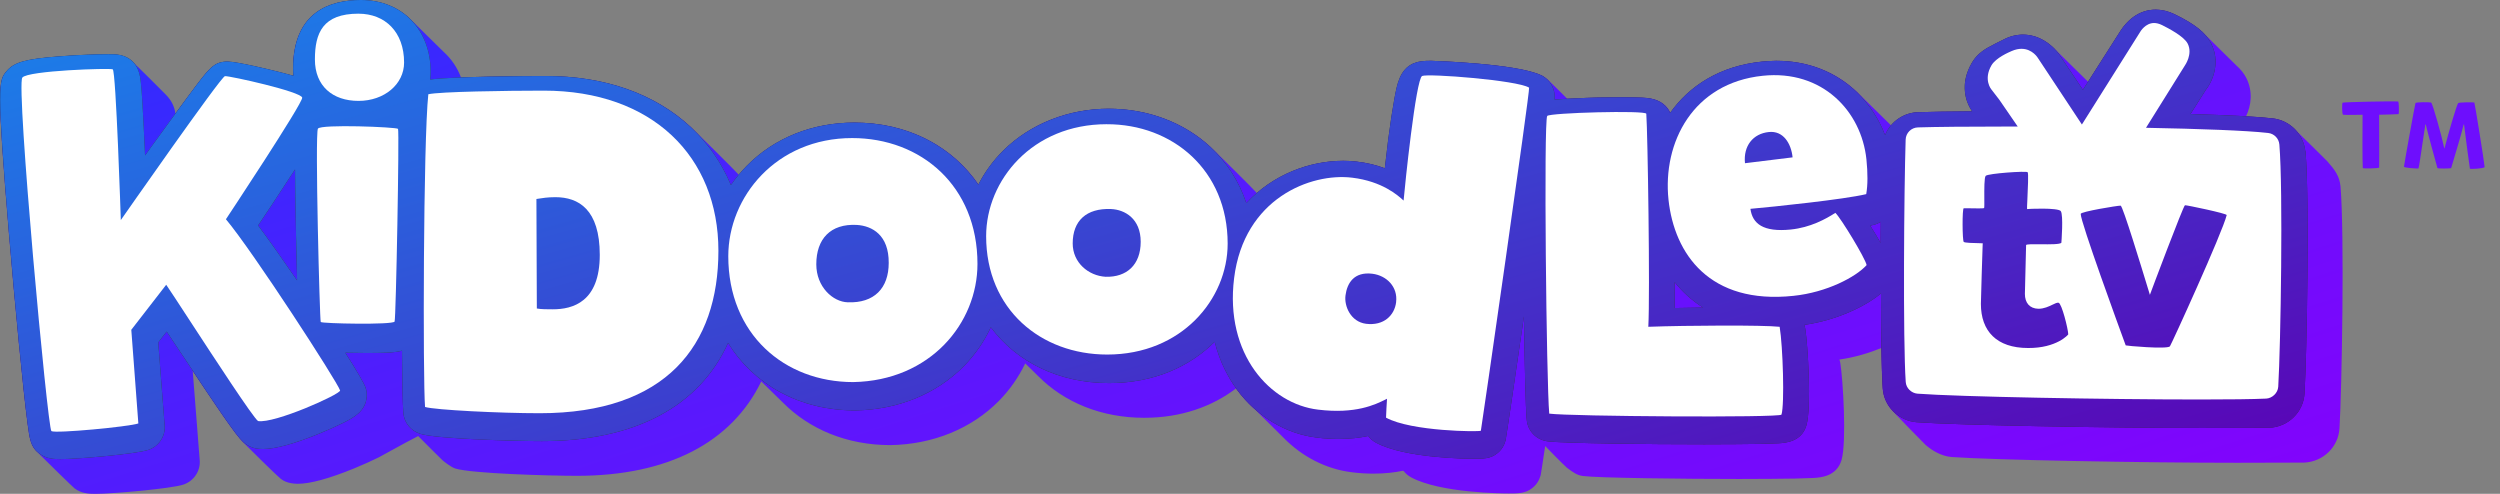 <svg width="162" height="32" viewBox="0 0 162 32" fill="none" xmlns="http://www.w3.org/2000/svg"><rect x="0" y="0" width="162" height="32" fill="#808080" stroke="none"/><path fill-rule="evenodd" clip-rule="evenodd" d="M151.801 6.655C151.762 6.668 151.748 7.32 151.827 7.436C151.946 7.452 152.273 7.447 152.598 7.442H152.646C152.694 7.441 152.741 7.44 152.787 7.44C152.899 7.438 153.005 7.436 153.095 7.436C153.082 8.452 153.082 10.458 153.109 10.887C153.109 10.939 154.114 10.913 154.168 10.861C154.177 10.565 154.174 9.643 154.171 8.725V8.716C154.17 8.261 154.168 7.81 154.168 7.435C154.77 7.421 155.266 7.409 155.423 7.395C155.462 7.395 155.462 6.614 155.397 6.574C154.966 6.548 151.946 6.613 151.801 6.652V6.655Z" fill="#6E0EFD"/><path fill-rule="evenodd" clip-rule="evenodd" d="M160.336 6.642C160.194 6.615 159.345 6.629 159.292 6.681C159.2 6.759 158.664 8.608 158.404 9.612H158.39C158.22 8.792 157.646 6.747 157.541 6.644C157.423 6.618 156.56 6.604 156.522 6.683C156.469 6.879 155.829 10.421 155.777 10.799C155.777 10.877 156.575 10.929 156.718 10.917C156.775 10.682 156.894 9.872 156.999 9.147C157.063 8.709 157.122 8.3 157.162 8.065H157.188C157.318 8.612 157.868 10.632 157.946 10.891C157.972 10.931 158.743 10.931 158.835 10.891C158.853 10.829 158.878 10.747 158.908 10.649C159.106 9.985 159.52 8.608 159.645 8.064H159.671C159.75 8.729 160.024 10.799 160.05 10.929C160.063 10.969 160.953 10.929 161.004 10.825C160.991 10.552 160.363 6.657 160.338 6.645L160.336 6.642Z" fill="#6E0EFD"/><path fill-rule="evenodd" clip-rule="evenodd" d="M151.662 12.06C151.603 11.424 151.298 11.006 150.824 10.467C150.75 10.382 149.067 8.725 148.826 8.499C148.816 8.487 148.805 8.476 148.794 8.463C148.787 8.455 148.778 8.445 148.77 8.436C148.756 8.419 148.74 8.403 148.724 8.386L148.716 8.379L148.704 8.367L148.699 8.362C148.683 8.345 148.666 8.328 148.648 8.312C148.641 8.305 148.633 8.298 148.625 8.291C148.606 8.274 148.588 8.257 148.569 8.241L148.567 8.239C148.567 8.239 148.561 8.234 148.558 8.231L148.551 8.225C148.53 8.208 148.51 8.19 148.489 8.174C148.485 8.172 148.482 8.168 148.478 8.166C148.465 8.156 148.452 8.147 148.438 8.137C148.395 8.105 148.351 8.075 148.305 8.045C148.295 8.039 148.284 8.032 148.274 8.024C148.258 8.014 148.243 8.003 148.227 7.994C148.227 7.994 148.222 7.992 148.221 7.991C148.118 7.93 148.012 7.878 147.901 7.833C147.897 7.832 147.894 7.829 147.889 7.828C147.854 7.815 147.82 7.803 147.785 7.791C147.758 7.781 147.731 7.771 147.704 7.763C147.691 7.759 147.679 7.755 147.668 7.751C147.612 7.735 147.555 7.722 147.497 7.709C147.491 7.708 147.485 7.707 147.478 7.705C147.412 7.692 147.346 7.681 147.278 7.673C146.848 7.622 146.269 7.578 145.544 7.535C145.871 6.856 146.011 5.94 145.557 5.045C145.414 4.764 145.207 4.501 144.917 4.243C144.84 4.167 143.22 2.565 142.933 2.29C142.91 2.263 142.884 2.235 142.859 2.209C142.856 2.204 142.851 2.201 142.847 2.196C142.811 2.158 142.774 2.121 142.735 2.084L142.731 2.08L142.727 2.076C142.683 2.034 142.635 1.992 142.586 1.95C142.568 1.935 142.549 1.919 142.531 1.904C142.498 1.877 142.463 1.848 142.427 1.821C142.404 1.802 142.379 1.784 142.354 1.765C142.322 1.74 142.288 1.717 142.254 1.692C142.226 1.672 142.199 1.652 142.169 1.632C142.136 1.61 142.101 1.588 142.068 1.564C142 1.52 141.93 1.475 141.857 1.43C141.834 1.417 141.812 1.403 141.789 1.388C141.741 1.36 141.69 1.33 141.639 1.301C141.617 1.289 141.595 1.275 141.573 1.263C141.518 1.232 141.462 1.201 141.405 1.171C141.387 1.162 141.37 1.152 141.354 1.144C141.217 1.071 141.074 0.997 140.921 0.923C140.87 0.899 140.819 0.877 140.769 0.855C140.764 0.852 140.76 0.851 140.755 0.85C140.71 0.831 140.663 0.813 140.617 0.795C140.58 0.781 140.543 0.77 140.505 0.758C140.491 0.754 140.477 0.748 140.464 0.744C140.209 0.667 139.954 0.626 139.692 0.626C139.196 0.626 138.773 0.772 138.423 0.986C138.416 0.99 138.412 0.994 138.405 0.997C138.362 1.025 138.319 1.052 138.277 1.082C138.266 1.089 138.255 1.098 138.244 1.106C138.208 1.133 138.173 1.157 138.14 1.185C138.116 1.203 138.095 1.222 138.073 1.24C138.052 1.258 138.031 1.275 138.011 1.293C137.983 1.319 137.956 1.345 137.929 1.371C137.916 1.382 137.904 1.393 137.892 1.405C137.699 1.596 137.542 1.8 137.421 1.987V1.99L135.31 5.302C135.269 5.263 133.413 3.43 133.234 3.261C133.201 3.224 133.161 3.184 133.12 3.143H133.119C133.084 3.108 133.049 3.074 133.009 3.038C132.994 3.024 132.978 3.009 132.962 2.996C132.936 2.972 132.909 2.95 132.881 2.926C132.859 2.908 132.835 2.889 132.812 2.87C132.8 2.862 132.791 2.853 132.779 2.844C132.77 2.837 132.76 2.829 132.749 2.821C132.735 2.811 132.721 2.801 132.708 2.792C132.689 2.78 132.672 2.766 132.654 2.754C132.647 2.75 132.642 2.745 132.635 2.741C132.618 2.729 132.6 2.718 132.583 2.705C132.561 2.69 132.537 2.676 132.514 2.662C132.507 2.657 132.498 2.652 132.491 2.647L132.483 2.642C132.483 2.642 132.481 2.641 132.479 2.64L132.473 2.636C132.465 2.631 132.456 2.626 132.447 2.621C132.437 2.616 132.428 2.61 132.419 2.605C132.409 2.6 132.4 2.594 132.391 2.589H132.389L132.381 2.583C132.353 2.568 132.326 2.553 132.298 2.539H132.297C132.277 2.529 132.257 2.518 132.237 2.509H132.235L132.232 2.507H132.23L132.226 2.504C132.215 2.499 132.205 2.494 132.194 2.49H132.19L132.184 2.485C132.167 2.476 132.148 2.468 132.13 2.461C132.124 2.459 132.118 2.456 132.111 2.452H132.11C132.11 2.452 132.098 2.447 132.092 2.445C132.073 2.437 132.056 2.43 132.037 2.423L132.004 2.409C131.972 2.398 131.94 2.387 131.908 2.375C131.887 2.368 131.864 2.362 131.843 2.356C131.84 2.356 131.835 2.353 131.831 2.352C131.824 2.349 131.818 2.347 131.81 2.346C131.769 2.334 131.727 2.325 131.685 2.315C131.676 2.312 131.664 2.31 131.655 2.307C131.65 2.307 131.646 2.305 131.642 2.305C131.632 2.302 131.621 2.3 131.611 2.297L131.587 2.292C131.587 2.292 131.58 2.292 131.577 2.291H131.567L131.545 2.285H131.541C131.529 2.282 131.516 2.28 131.504 2.279C131.49 2.276 131.478 2.275 131.464 2.272H131.461C131.452 2.271 131.443 2.27 131.435 2.269C131.425 2.268 131.414 2.266 131.404 2.265C131.38 2.263 131.358 2.26 131.335 2.258C131.331 2.258 131.326 2.258 131.322 2.256C131.248 2.25 131.173 2.245 131.096 2.245C131.066 2.245 131.035 2.245 131.004 2.248C130.979 2.248 130.956 2.25 130.931 2.251H130.928C130.895 2.254 130.861 2.258 130.827 2.261C130.81 2.263 130.793 2.265 130.775 2.268H130.77C130.77 2.268 130.762 2.269 130.757 2.27C130.757 2.27 130.747 2.271 130.742 2.272C130.732 2.274 130.722 2.276 130.712 2.277C130.667 2.285 130.621 2.292 130.575 2.301C130.567 2.302 130.559 2.305 130.551 2.307C130.514 2.315 130.477 2.323 130.441 2.332C130.427 2.336 130.412 2.339 130.399 2.343C130.381 2.348 130.365 2.353 130.348 2.358C130.326 2.364 130.304 2.372 130.281 2.379C130.27 2.383 130.259 2.387 130.248 2.39C130.241 2.393 130.232 2.397 130.225 2.399C130.215 2.403 130.205 2.406 130.195 2.41C130.189 2.413 130.183 2.415 130.176 2.416C130.167 2.42 130.155 2.424 130.146 2.428L130.138 2.431L130.131 2.434L130.12 2.439L130.106 2.445C130.08 2.455 130.055 2.466 130.03 2.478C130.023 2.481 130.017 2.483 130.011 2.487C130.009 2.487 130.006 2.49 130.004 2.491C129.992 2.496 129.983 2.501 129.974 2.504C129.967 2.508 129.959 2.511 129.955 2.513C129.691 2.641 129.557 2.708 129.46 2.756C129.402 2.786 129.359 2.808 129.31 2.834C129.27 2.855 129.224 2.879 129.176 2.905L129.166 2.91H129.163L129.154 2.916C129.123 2.932 129.092 2.95 129.059 2.967L129.047 2.975L129.039 2.978C128.98 3.008 128.918 3.04 128.855 3.075C128.847 3.08 128.839 3.085 128.831 3.09H128.829C128.805 3.105 128.78 3.12 128.754 3.135C128.693 3.171 128.632 3.21 128.57 3.252C128.55 3.266 128.532 3.278 128.512 3.292C128.488 3.309 128.465 3.327 128.442 3.345C128.424 3.36 128.406 3.371 128.388 3.386L128.383 3.391C128.354 3.415 128.325 3.44 128.296 3.466L128.29 3.472L128.285 3.476C128.259 3.499 128.233 3.524 128.207 3.549C128.203 3.553 128.2 3.555 128.196 3.559C128.172 3.582 128.149 3.606 128.127 3.631C128.123 3.636 128.118 3.639 128.114 3.644C128.111 3.648 128.108 3.652 128.104 3.656C128.095 3.668 128.083 3.679 128.074 3.69C128.065 3.7 128.056 3.71 128.048 3.72C128.036 3.734 128.027 3.747 128.016 3.76C128.003 3.776 127.991 3.791 127.978 3.806C127.978 3.806 127.975 3.811 127.972 3.814C127.97 3.818 127.966 3.822 127.964 3.825C127.959 3.833 127.954 3.84 127.949 3.848C127.919 3.887 127.891 3.93 127.862 3.973C127.856 3.983 127.85 3.99 127.844 3.999C127.832 4.02 127.818 4.041 127.806 4.062L127.803 4.066L127.798 4.074C127.798 4.074 127.793 4.082 127.791 4.086C127.767 4.128 127.745 4.168 127.724 4.207C127.718 4.22 127.713 4.231 127.707 4.242C127.703 4.251 127.698 4.258 127.694 4.267C127.694 4.267 127.691 4.274 127.69 4.277C127.682 4.291 127.675 4.304 127.669 4.319C127.667 4.322 127.665 4.325 127.664 4.329C127.664 4.329 127.659 4.34 127.657 4.344L127.648 4.364C127.636 4.389 127.628 4.411 127.617 4.434C127.594 4.484 127.572 4.532 127.554 4.581C127.554 4.583 127.551 4.587 127.55 4.59C127.54 4.614 127.53 4.64 127.522 4.665C127.512 4.692 127.504 4.719 127.496 4.745C127.488 4.768 127.48 4.79 127.472 4.814C127.451 4.882 127.433 4.949 127.417 5.016C127.413 5.032 127.409 5.048 127.406 5.065C127.398 5.098 127.392 5.13 127.386 5.163C127.385 5.171 127.383 5.179 127.382 5.187V5.195C127.376 5.22 127.372 5.244 127.368 5.268V5.271C127.367 5.28 127.365 5.29 127.364 5.299C127.359 5.333 127.355 5.366 127.352 5.398V5.404C127.352 5.404 127.352 5.413 127.351 5.417C127.349 5.442 127.347 5.467 127.345 5.49C127.345 5.493 127.345 5.495 127.345 5.498C127.345 5.502 127.345 5.507 127.345 5.511V5.527C127.344 5.54 127.344 5.551 127.343 5.563C127.343 5.574 127.343 5.586 127.341 5.597C127.341 5.607 127.341 5.617 127.341 5.627C127.341 5.659 127.341 5.69 127.341 5.721V5.727C127.341 5.757 127.344 5.785 127.345 5.814C127.345 5.824 127.345 5.834 127.346 5.842C127.347 5.865 127.35 5.887 127.351 5.908L127.354 5.932V5.935C127.354 5.935 127.354 5.943 127.355 5.945C127.355 5.95 127.355 5.954 127.356 5.959C127.359 5.98 127.361 6.002 127.364 6.023C127.364 6.026 127.364 6.028 127.364 6.031C127.364 6.04 127.366 6.048 127.367 6.057L127.37 6.072C127.37 6.072 127.371 6.083 127.372 6.088C127.372 6.095 127.375 6.103 127.376 6.112C127.376 6.116 127.377 6.121 127.378 6.126L127.381 6.139C127.385 6.16 127.388 6.18 127.392 6.201L127.396 6.221V6.227C127.401 6.245 127.406 6.263 127.409 6.281C127.412 6.291 127.413 6.3 127.415 6.31V6.312L127.418 6.319C127.424 6.343 127.43 6.368 127.436 6.392C127.439 6.401 127.441 6.409 127.444 6.418C127.449 6.436 127.455 6.456 127.46 6.475C127.46 6.477 127.461 6.48 127.462 6.482L127.467 6.5C127.472 6.516 127.477 6.532 127.483 6.547C127.486 6.557 127.489 6.566 127.492 6.575C127.492 6.578 127.494 6.582 127.496 6.584C127.498 6.592 127.501 6.599 127.504 6.606C127.509 6.621 127.514 6.635 127.52 6.65C127.523 6.659 127.527 6.666 127.53 6.673C127.536 6.691 127.544 6.707 127.551 6.724C127.554 6.729 127.555 6.733 127.556 6.738C127.557 6.742 127.559 6.744 127.56 6.748C127.57 6.771 127.58 6.794 127.589 6.816V6.819C127.589 6.819 127.593 6.824 127.594 6.826C127.603 6.846 127.613 6.864 127.622 6.883C127.625 6.89 127.629 6.898 127.633 6.905C127.635 6.909 127.636 6.914 127.639 6.918C127.644 6.929 127.65 6.939 127.655 6.95C127.657 6.955 127.66 6.959 127.662 6.964L127.666 6.971C127.677 6.991 127.688 7.012 127.699 7.031L127.706 7.041L127.712 7.051C127.719 7.064 127.727 7.077 127.735 7.09C127.739 7.096 127.744 7.104 127.748 7.11C127.755 7.122 127.764 7.136 127.772 7.149C127.776 7.155 127.781 7.161 127.785 7.167C127.796 7.184 127.808 7.202 127.819 7.218C126.332 7.23 125.119 7.244 124.336 7.27C124.313 7.27 124.291 7.273 124.269 7.274C124.244 7.275 124.221 7.277 124.196 7.28C124.121 7.286 124.047 7.295 123.973 7.309C123.96 7.311 123.948 7.313 123.936 7.316C123.892 7.325 123.85 7.333 123.807 7.343C123.801 7.344 123.795 7.347 123.787 7.348C123.739 7.361 123.692 7.374 123.645 7.389C123.626 7.395 123.606 7.403 123.587 7.41C123.554 7.423 123.521 7.434 123.489 7.446C123.489 7.446 123.478 7.451 123.471 7.454C123.39 7.487 123.311 7.526 123.234 7.568L123.228 7.571C123.166 7.606 123.106 7.642 123.048 7.682C123.013 7.705 122.979 7.73 122.945 7.756H122.944C122.934 7.765 122.924 7.772 122.914 7.78C122.88 7.807 122.848 7.836 122.814 7.864C122.806 7.873 122.797 7.88 122.788 7.888C122.766 7.909 122.744 7.93 122.723 7.951C122.698 7.976 122.674 7.999 122.65 8.024C122.624 8.052 122.598 8.08 122.574 8.109L122.571 8.111C122.571 8.111 122.561 8.121 122.558 8.127C122.558 8.127 122.554 8.133 122.551 8.136C122.385 7.972 120.561 6.181 120.524 6.147C120.505 6.129 120.487 6.109 120.469 6.09C120.439 6.058 120.408 6.026 120.377 5.996C118.978 4.649 117.161 3.942 115.124 3.942H115.12C115.088 3.942 115.056 3.943 115.024 3.945C114.984 3.945 114.945 3.945 114.904 3.947C114.836 3.949 114.767 3.953 114.698 3.957C114.694 3.957 114.692 3.957 114.688 3.957C114.529 3.967 114.368 3.981 114.204 3.993C111.466 4.272 109.489 5.561 108.246 7.315C108.056 6.888 107.646 6.494 106.942 6.379C106.799 6.353 106.642 6.341 106.421 6.329C106.107 6.316 105.664 6.303 105.127 6.303H105.123C104.182 6.303 102.981 6.329 102.014 6.379C101.974 6.382 101.935 6.383 101.896 6.384C101.878 6.384 101.857 6.386 101.838 6.387L101.779 6.389C101.753 6.391 101.729 6.392 101.703 6.393C101.668 6.394 101.635 6.397 101.601 6.398C101.587 6.398 101.572 6.399 101.557 6.401C101.546 6.391 101.463 6.309 101.346 6.191C101.03 5.876 100.459 5.309 100.333 5.195C100.311 5.173 100.287 5.154 100.265 5.134C100.258 5.128 100.25 5.12 100.243 5.114C100.205 5.081 100.165 5.048 100.124 5.02C100.111 5.01 100.097 5 100.084 4.991C100.065 4.979 100.048 4.965 100.029 4.953C100.017 4.947 100.007 4.941 99.997 4.934C99.987 4.928 99.978 4.922 99.964 4.916C99.952 4.91 99.938 4.903 99.924 4.897C99.911 4.891 99.897 4.885 99.885 4.879C98.277 4.108 92.803 3.942 92.75 3.942H92.746C92.29 3.942 91.962 3.968 91.65 4.096C91.636 4.096 91.624 4.108 91.61 4.108C90.721 4.506 90.551 5.442 90.369 6.432C90.251 7.073 90.121 7.945 89.977 9.024C89.898 9.665 89.82 10.305 89.754 10.908C89.181 10.691 88.581 10.55 87.928 10.474C87.64 10.436 87.353 10.423 87.065 10.423H87.061C85.156 10.423 83.084 11.099 81.45 12.516C81.218 12.244 78.888 9.947 78.718 9.784C78.651 9.716 78.583 9.65 78.513 9.585C78.493 9.566 78.474 9.546 78.454 9.528C78.131 9.229 77.784 8.955 77.42 8.706C75.843 7.633 73.912 7.048 71.853 7.048C69.213 7.048 66.796 8.009 65.046 9.742C64.379 10.398 63.83 11.154 63.414 11.965C63.393 11.934 63.369 11.904 63.348 11.873C63.291 11.793 63.233 11.713 63.173 11.634C63.151 11.604 63.129 11.573 63.106 11.543C61.382 9.309 58.638 7.945 55.377 7.945C52.672 7.945 50.189 8.932 48.4 10.754C48.217 10.939 48.044 11.133 47.879 11.332C47.607 11.019 44.889 8.343 44.786 8.245C44.783 8.244 44.782 8.241 44.781 8.24C42.442 6.072 39.202 4.929 35.4 4.929C34.659 4.929 31.944 4.941 29.874 5.022C29.627 4.368 29.242 3.808 28.752 3.364C28.675 3.282 27.005 1.644 26.756 1.403C25.929 0.527 24.763 0.009 23.376 0.009C21.377 0.009 18.986 0.779 18.986 4.461C18.986 4.616 18.994 4.769 19.006 4.917C18.725 4.836 18.42 4.756 18.087 4.673C17.976 4.645 17.863 4.617 17.745 4.588C17.731 4.585 17.663 4.567 17.555 4.541C16.997 4.406 15.386 4.028 14.814 4C14.792 4 14.772 3.999 14.752 3.999H14.635C14.534 4.005 14.441 4.018 14.353 4.036C13.738 4.167 13.385 4.639 12.323 6.066C12.311 6.083 12.297 6.102 12.284 6.119C12.248 6.167 12.211 6.216 12.174 6.267C12.152 6.296 12.128 6.327 12.106 6.357C12.079 6.393 12.05 6.432 12.022 6.47C11.991 6.511 11.96 6.554 11.929 6.595C11.921 6.608 11.912 6.619 11.903 6.631C11.895 6.642 11.886 6.655 11.878 6.667C11.857 6.696 11.836 6.723 11.815 6.752C11.759 6.826 11.703 6.903 11.645 6.981C11.64 6.988 11.636 6.995 11.631 7.001C11.598 7.044 11.566 7.088 11.534 7.132C11.48 7.207 11.424 7.282 11.368 7.358C11.311 6.969 11.16 6.546 10.734 6.121C10.665 6.036 8.72 4.111 8.621 4.034C8.62 4.031 8.618 4.03 8.615 4.029C8.6 4.013 8.583 3.999 8.567 3.983C8.546 3.963 8.526 3.943 8.503 3.923C8.492 3.915 8.479 3.906 8.468 3.897C8.439 3.874 8.409 3.85 8.376 3.828C8.372 3.825 8.369 3.824 8.366 3.822C8.324 3.794 8.28 3.767 8.234 3.742C8.183 3.715 8.13 3.69 8.074 3.667C7.761 3.538 7.474 3.527 7.015 3.527C6.308 3.527 5.016 3.565 3.801 3.667C1.619 3.833 0.888 4.052 0.404 4.642C-0.079 5.232 -0.236 5.437 0.574 15.124C0.98 19.948 1.488 25.221 1.777 27.416C1.909 28.423 1.977 28.916 2.44 29.32C2.988 29.868 4.733 31.576 4.84 31.654C5.271 31.974 5.742 32 6.186 32C7.296 32 11.112 31.666 11.896 31.397C12.563 31.166 12.994 30.525 12.942 29.832L12.489 24.049C13.002 24.819 13.432 25.459 13.794 25.991C13.88 26.119 13.962 26.24 14.041 26.355C14.05 26.367 14.058 26.381 14.067 26.393C14.099 26.441 14.131 26.486 14.162 26.532C14.167 26.54 14.172 26.547 14.177 26.555C14.214 26.608 14.25 26.66 14.284 26.712C14.287 26.716 14.29 26.721 14.293 26.725C14.324 26.77 14.355 26.815 14.386 26.858C14.393 26.869 14.399 26.878 14.405 26.888C14.435 26.932 14.464 26.974 14.493 27.015L14.499 27.023C14.566 27.119 14.629 27.208 14.688 27.294C15.17 27.979 15.443 28.328 15.634 28.536C15.634 28.536 15.634 28.536 15.635 28.537C15.668 28.574 15.699 28.605 15.729 28.634C16.162 29.073 17.942 30.83 18.192 31.027C18.383 31.176 18.623 31.271 18.859 31.31C19.003 31.336 19.147 31.349 19.303 31.349C20.099 31.349 21.329 31.015 22.961 30.348C23.549 30.105 24.125 29.847 24.555 29.63L26.285 28.684L27.098 28.256C27.71 28.874 28.624 29.786 28.687 29.837C28.687 29.837 29.192 30.26 29.497 30.358C30.555 30.691 35.638 30.833 37.389 30.833C43.303 30.833 47.418 28.66 49.331 24.716C49.342 24.726 49.426 24.809 49.548 24.93C49.925 25.301 50.665 26.026 50.731 26.087C52.449 27.814 54.876 28.843 57.696 28.843H57.722C60.465 28.792 62.949 27.779 64.726 25.982C65.433 25.265 66.007 24.439 66.436 23.548C66.445 23.557 66.513 23.622 66.605 23.715C66.835 23.942 67.222 24.324 67.284 24.381C68.961 26.068 71.357 27.073 74.146 27.073C76.552 27.073 78.557 26.336 80.088 25.175C80.099 25.19 80.11 25.206 80.121 25.222C80.492 25.731 80.914 26.185 81.376 26.583C81.892 27.097 83.079 28.275 83.148 28.34C84.368 29.595 85.939 30.401 87.592 30.601C88.075 30.665 88.546 30.691 89.002 30.691C89.753 30.691 90.388 30.616 90.92 30.502C90.935 30.513 90.948 30.523 90.963 30.534L90.969 30.539C91.095 30.699 91.255 30.829 91.446 30.936C93.34 31.949 97.339 31.975 97.783 31.975C98.383 31.975 98.855 31.975 99.286 31.629C99.56 31.423 99.743 31.128 99.835 30.794C99.855 30.712 99.969 29.97 100.127 28.905L100.142 28.919C100.276 29.058 101.246 30.05 101.528 30.303C101.559 30.327 101.59 30.349 101.622 30.373C101.905 30.584 102.195 30.8 102.568 30.845C103.549 30.974 109.207 31.038 112.707 31.038C114.198 31.038 115.451 31.024 116.34 31.011C116.837 30.999 117.229 30.985 117.503 30.973C117.96 30.947 119.02 30.884 119.332 29.806C119.672 28.639 119.424 24.57 119.253 23.532C119.24 23.452 119.217 23.374 119.193 23.3C120.166 23.162 121.117 22.876 121.908 22.552C121.913 22.82 121.918 23.076 121.923 23.321V23.373C121.927 23.487 121.93 23.599 121.933 23.708V23.719C121.933 23.735 121.933 23.749 121.934 23.764C121.934 23.788 121.935 23.812 121.936 23.836C121.939 23.906 121.94 23.978 121.943 24.045V24.066C121.945 24.161 121.949 24.251 121.953 24.339V24.391C121.956 24.473 121.959 24.55 121.962 24.626C121.962 24.644 121.965 24.664 121.965 24.685C121.969 24.764 121.972 24.833 121.976 24.902C121.976 24.919 121.976 24.936 121.978 24.951C121.983 25.034 121.988 25.113 121.993 25.185C122.032 25.726 122.258 26.236 122.633 26.628C122.633 26.628 122.633 26.629 122.633 26.63C122.711 26.718 124.686 28.753 124.777 28.829C125.2 29.204 125.824 29.565 126.466 29.615C129.143 29.807 138.87 29.988 144.94 29.988C147.003 29.988 148.479 29.976 149.327 29.976C150.555 29.911 151.522 28.961 151.599 27.764C151.755 25.142 151.925 15.179 151.665 12.068L151.662 12.06Z" fill="url(#paint0_linear_2985_11226)"/><path fill-rule="evenodd" clip-rule="evenodd" d="M149.387 9.819C149.276 8.694 148.394 7.8 147.272 7.672C146.28 7.555 144.491 7.466 141.945 7.389L142.938 5.821C143.46 5.153 143.864 3.957 143.277 2.8C142.936 2.131 142.231 1.564 140.912 0.923C140.507 0.729 140.104 0.626 139.685 0.626C138.549 0.626 137.804 1.387 137.413 1.988L134.972 5.819C134.972 5.819 133.474 3.569 133.418 3.492C133.327 3.371 133.006 2.963 132.481 2.647C132.477 2.645 132.474 2.642 132.469 2.64C132.459 2.633 132.448 2.627 132.437 2.621C132.417 2.61 132.397 2.599 132.377 2.587L132.369 2.583C132.342 2.568 132.314 2.553 132.286 2.539H132.285C132.265 2.529 132.245 2.518 132.225 2.509H132.223L132.214 2.504C132.203 2.499 132.193 2.494 132.182 2.489L132.172 2.485C132.149 2.473 132.124 2.463 132.1 2.452C132.093 2.45 132.086 2.447 132.08 2.445C132.061 2.437 132.044 2.43 132.025 2.423L131.992 2.409C131.96 2.398 131.928 2.387 131.896 2.375C131.875 2.368 131.853 2.362 131.832 2.356C131.82 2.352 131.809 2.348 131.798 2.346C131.748 2.331 131.694 2.318 131.641 2.306C131.627 2.302 131.613 2.3 131.598 2.296L131.573 2.291C131.567 2.291 131.561 2.289 131.554 2.287L131.531 2.284C131.518 2.281 131.504 2.28 131.492 2.277C131.478 2.275 131.466 2.274 131.452 2.271H131.449C131.408 2.265 131.366 2.259 131.323 2.255C131.319 2.255 131.314 2.255 131.31 2.254C131.236 2.248 131.161 2.244 131.084 2.244C130.861 2.244 130.64 2.274 130.426 2.329C130.411 2.333 130.398 2.337 130.383 2.341C130.366 2.346 130.35 2.351 130.332 2.356C130.31 2.362 130.288 2.369 130.266 2.377C130.255 2.38 130.244 2.384 130.232 2.388C130.198 2.399 130.163 2.411 130.13 2.425C130.13 2.425 130.12 2.429 130.115 2.431C130.115 2.431 130.1 2.437 130.089 2.442C130.057 2.456 130.025 2.47 129.994 2.483C129.968 2.494 129.947 2.504 129.939 2.508C129.516 2.713 129.424 2.76 129.293 2.829C129.214 2.872 129.115 2.924 129.009 2.982C128.777 3.097 128.516 3.249 128.274 3.463C128.27 3.467 128.267 3.469 128.263 3.473C128.233 3.5 128.204 3.528 128.174 3.556C128.03 3.699 127.895 3.865 127.78 4.064C127.776 4.07 127.771 4.077 127.768 4.083C127.581 4.405 127.46 4.716 127.391 5.012C127.387 5.029 127.384 5.045 127.38 5.061C127.373 5.094 127.366 5.127 127.36 5.159C127.358 5.17 127.357 5.18 127.354 5.191C127.35 5.216 127.345 5.241 127.343 5.264C127.342 5.274 127.34 5.285 127.338 5.295C127.333 5.329 127.329 5.362 127.327 5.395C127.327 5.397 127.327 5.398 127.327 5.401C127.324 5.432 127.322 5.463 127.319 5.494C127.319 5.504 127.319 5.515 127.318 5.525C127.318 5.548 127.316 5.572 127.316 5.595C127.316 5.605 127.316 5.615 127.316 5.625C127.316 5.657 127.316 5.689 127.316 5.72C127.316 5.722 127.316 5.723 127.316 5.726C127.316 5.755 127.317 5.784 127.319 5.813C127.319 5.822 127.319 5.832 127.321 5.841C127.322 5.863 127.324 5.886 127.326 5.907C127.326 5.917 127.327 5.925 127.328 5.935C127.331 5.965 127.334 5.995 127.338 6.023C127.338 6.026 127.338 6.028 127.338 6.031C127.342 6.058 127.345 6.085 127.35 6.111C127.352 6.12 127.354 6.13 127.355 6.139C127.359 6.16 127.363 6.18 127.366 6.201C127.368 6.209 127.37 6.218 127.371 6.227C127.378 6.254 127.384 6.283 127.39 6.309C127.39 6.311 127.391 6.314 127.392 6.317C127.399 6.342 127.405 6.367 127.411 6.391C127.413 6.399 127.416 6.408 127.418 6.417C127.423 6.435 127.429 6.455 127.434 6.474C127.437 6.482 127.439 6.49 127.442 6.498C127.45 6.525 127.458 6.549 127.466 6.574L127.47 6.583C127.478 6.605 127.486 6.627 127.495 6.649C127.497 6.657 127.501 6.665 127.505 6.672C127.511 6.689 127.518 6.706 127.526 6.723C127.529 6.73 127.532 6.738 127.536 6.745C127.545 6.769 127.555 6.791 127.565 6.814C127.566 6.817 127.568 6.82 127.57 6.823C127.579 6.843 127.589 6.862 127.597 6.881C127.601 6.888 127.605 6.895 127.608 6.903C127.616 6.918 127.623 6.933 127.632 6.948C127.636 6.955 127.639 6.961 127.643 6.969C127.654 6.988 127.665 7.01 127.676 7.028L127.683 7.038C127.692 7.054 127.702 7.072 127.712 7.088C127.716 7.095 127.721 7.101 127.725 7.108C127.732 7.12 127.741 7.134 127.749 7.146C127.753 7.152 127.758 7.158 127.762 7.165C127.773 7.182 127.785 7.199 127.796 7.215C126.308 7.23 125.093 7.243 124.31 7.269C123.379 7.291 122.544 7.852 122.173 8.708C122.173 8.708 122.165 8.72 122.153 8.76V8.754C121.757 7.71 121.142 6.768 120.348 5.995C118.949 4.648 117.132 3.941 115.095 3.941C114.795 3.941 114.495 3.967 114.181 3.992C111.442 4.271 109.465 5.561 108.22 7.317C108.031 6.889 107.62 6.494 106.915 6.378C106.772 6.352 106.615 6.34 106.394 6.327C106.08 6.315 105.637 6.301 105.1 6.301C104.159 6.301 102.958 6.327 101.991 6.378C101.492 6.402 101.081 6.422 100.736 6.455C100.802 5.711 100.422 5.211 100.004 4.953C99.978 4.941 99.964 4.927 99.94 4.914C99.914 4.902 99.887 4.888 99.861 4.876C98.254 4.106 92.78 3.94 92.726 3.94C92.269 3.94 91.942 3.966 91.629 4.093C91.616 4.093 91.603 4.106 91.59 4.106C90.701 4.504 90.53 5.439 90.349 6.429C90.23 7.07 90.1 7.942 89.956 9.021C89.877 9.663 89.799 10.304 89.734 10.907C89.16 10.689 88.558 10.547 87.905 10.472C87.617 10.433 87.33 10.421 87.042 10.421C84.864 10.421 82.471 11.303 80.76 13.164C80.299 11.767 79.512 10.522 78.433 9.523C76.709 7.931 74.369 7.045 71.834 7.045C69.299 7.045 66.777 8.007 65.026 9.74C64.358 10.396 63.811 11.152 63.394 11.965C61.698 9.482 58.82 7.944 55.358 7.944C52.653 7.944 50.17 8.931 48.381 10.753C48.003 11.136 47.663 11.551 47.362 11.99C46.767 10.562 45.889 9.288 44.761 8.238C42.423 6.069 39.182 4.927 35.38 4.927C34.347 4.927 29.479 4.949 27.871 5.153C27.892 4.991 27.906 4.826 27.906 4.658C27.905 1.911 26.049 0 23.384 0C21.385 0 18.994 0.77 18.994 4.452C18.994 4.607 19.002 4.761 19.014 4.908C18.639 4.8 18.221 4.694 17.753 4.58C17.662 4.554 15.363 3.989 14.76 3.989H14.643C13.833 4.04 13.545 4.425 12.33 6.054C11.756 6.825 10.97 7.903 10.004 9.236C9.807 9.519 9.598 9.788 9.403 10.07C9.39 10.006 9.39 9.929 9.39 9.864C9.324 8.465 9.272 7.337 9.219 6.527C9.193 6.015 9.154 5.643 9.128 5.36C9.075 4.885 8.985 4.026 8.082 3.654C7.768 3.525 7.482 3.514 7.023 3.514C6.316 3.514 5.023 3.553 3.808 3.654C1.626 3.82 0.895 4.04 0.411 4.629C-0.071 5.22 -0.228 5.424 0.582 15.112C0.988 19.936 1.496 25.209 1.784 27.403C1.928 28.493 1.994 28.982 2.569 29.405C3 29.725 3.47 29.751 3.915 29.751C5.025 29.751 8.84 29.417 9.624 29.148C10.291 28.918 10.722 28.276 10.67 27.583L10.253 22.193C10.41 21.987 10.592 21.744 10.802 21.488C10.946 21.693 11.09 21.923 11.246 22.155C15.048 27.89 15.506 28.468 15.923 28.776C16.12 28.916 16.354 29.019 16.59 29.059C16.733 29.085 16.878 29.097 17.033 29.097C17.83 29.097 19.06 28.764 20.692 28.096C21.28 27.853 21.855 27.595 22.286 27.378C22.886 27.069 23.71 26.66 23.763 25.685C23.777 25.493 23.75 25.299 23.684 25.107C23.591 24.827 23.089 23.978 22.377 22.857C22.789 22.868 23.229 22.874 23.645 22.874C24.712 22.874 25.485 22.874 26.051 22.726C26.064 24.71 26.093 26.232 26.139 26.775C26.192 27.391 26.622 27.918 27.223 28.109C28.28 28.442 33.364 28.584 35.115 28.584C41.151 28.584 45.319 26.324 47.179 22.224C48.833 24.911 51.806 26.596 55.419 26.596H55.445C58.189 26.545 60.672 25.531 62.449 23.734C63.181 22.992 63.773 22.134 64.205 21.206C65.868 23.446 68.6 24.824 71.87 24.824C74.778 24.824 77.103 23.749 78.712 22.147C79.043 23.465 79.6 24.479 80.128 25.209C81.409 26.966 83.304 28.108 85.316 28.353C85.798 28.418 86.269 28.444 86.727 28.444C87.484 28.444 88.125 28.367 88.661 28.252C88.792 28.431 88.961 28.572 89.171 28.688C91.065 29.701 95.063 29.727 95.508 29.727C96.108 29.727 96.58 29.727 97.011 29.381C97.285 29.176 97.468 28.88 97.56 28.547C97.612 28.335 98.28 23.745 98.752 20.506C98.795 23.62 98.857 26.427 98.933 27.213C98.999 27.931 99.561 28.509 100.293 28.599C101.273 28.728 106.93 28.791 110.432 28.791C111.922 28.791 113.176 28.777 114.065 28.765C114.561 28.753 114.953 28.739 115.228 28.727C115.685 28.701 116.744 28.637 117.057 27.559C117.396 26.392 117.148 22.324 116.978 21.285C116.964 21.206 116.942 21.128 116.917 21.053C119.014 20.754 120.877 19.855 121.889 19.015C121.891 21.633 121.923 24.03 122.006 25.175C122.089 26.326 123.025 27.27 124.2 27.361C126.876 27.553 136.604 27.733 142.675 27.733C144.737 27.733 146.212 27.721 147.062 27.721C148.289 27.656 149.255 26.706 149.334 25.509C149.49 22.887 149.661 12.924 149.399 9.813L149.387 9.819ZM16.726 14.61C17.209 13.891 17.915 12.826 18.607 11.76C18.787 11.487 18.959 11.227 19.12 10.98C19.124 11.953 19.144 13.298 19.182 15.188C19.209 16.392 19.231 17.371 19.251 18.169C18.313 16.8 17.401 15.511 16.726 14.61ZM108.516 19.961C108.518 19.462 108.519 18.895 108.518 18.284C109.019 18.912 109.631 19.473 110.36 19.931C109.731 19.937 109.105 19.947 108.516 19.961ZM121.866 15.743C121.654 15.37 121.419 14.983 121.189 14.622C121.266 14.608 121.344 14.582 121.41 14.571C121.579 14.531 121.734 14.463 121.876 14.375C121.871 14.82 121.868 15.278 121.865 15.743H121.866Z" fill="#2F2F2F"/><path fill-rule="evenodd" clip-rule="evenodd" d="M149.387 9.819C149.276 8.694 148.394 7.8 147.272 7.672C146.28 7.555 144.491 7.466 141.945 7.389L142.938 5.821C143.46 5.153 143.864 3.957 143.277 2.8C142.936 2.131 142.231 1.564 140.912 0.923C140.507 0.729 140.104 0.626 139.685 0.626C138.549 0.626 137.804 1.387 137.413 1.988L134.972 5.819C134.972 5.819 133.474 3.569 133.418 3.492C133.327 3.371 133.006 2.963 132.481 2.647C132.477 2.645 132.474 2.642 132.469 2.64C132.459 2.633 132.448 2.627 132.437 2.621C132.417 2.61 132.397 2.599 132.377 2.587L132.369 2.583C132.342 2.568 132.314 2.553 132.286 2.539H132.285C132.265 2.529 132.245 2.518 132.225 2.509H132.223L132.214 2.504C132.203 2.499 132.193 2.494 132.182 2.489L132.172 2.485C132.149 2.473 132.124 2.463 132.1 2.452C132.093 2.45 132.086 2.447 132.08 2.445C132.061 2.437 132.044 2.43 132.025 2.423L131.992 2.409C131.96 2.398 131.928 2.387 131.896 2.375C131.875 2.368 131.853 2.362 131.832 2.356C131.82 2.352 131.809 2.348 131.798 2.346C131.748 2.331 131.694 2.318 131.641 2.306C131.627 2.302 131.613 2.3 131.598 2.296L131.573 2.291C131.567 2.291 131.561 2.289 131.554 2.287L131.531 2.284C131.518 2.281 131.504 2.28 131.492 2.277C131.478 2.275 131.466 2.274 131.452 2.271H131.449C131.408 2.265 131.366 2.259 131.323 2.255C131.319 2.255 131.314 2.255 131.31 2.254C131.236 2.248 131.161 2.244 131.084 2.244C130.861 2.244 130.64 2.274 130.426 2.329C130.411 2.333 130.398 2.337 130.383 2.341C130.366 2.346 130.35 2.351 130.332 2.356C130.31 2.362 130.288 2.369 130.266 2.377C130.255 2.38 130.244 2.384 130.232 2.388C130.198 2.399 130.163 2.411 130.13 2.425C130.13 2.425 130.12 2.429 130.115 2.431C130.115 2.431 130.1 2.437 130.089 2.442C130.057 2.456 130.025 2.47 129.994 2.483C129.968 2.494 129.947 2.504 129.939 2.508C129.516 2.713 129.424 2.76 129.293 2.829C129.214 2.872 129.115 2.924 129.009 2.982C128.777 3.097 128.516 3.249 128.274 3.463C128.27 3.467 128.267 3.469 128.263 3.473C128.233 3.5 128.204 3.528 128.174 3.556C128.03 3.699 127.895 3.865 127.78 4.064C127.776 4.07 127.771 4.077 127.768 4.083C127.581 4.405 127.46 4.716 127.391 5.012C127.387 5.029 127.384 5.045 127.38 5.061C127.373 5.094 127.366 5.127 127.36 5.159C127.358 5.17 127.357 5.18 127.354 5.191C127.35 5.216 127.345 5.241 127.343 5.264C127.342 5.274 127.34 5.285 127.338 5.295C127.333 5.329 127.329 5.362 127.327 5.395C127.327 5.397 127.327 5.398 127.327 5.401C127.324 5.432 127.322 5.463 127.319 5.494C127.319 5.504 127.319 5.515 127.318 5.525C127.318 5.548 127.316 5.572 127.316 5.595C127.316 5.605 127.316 5.615 127.316 5.625C127.316 5.657 127.316 5.689 127.316 5.72C127.316 5.722 127.316 5.723 127.316 5.726C127.316 5.755 127.317 5.784 127.319 5.813C127.319 5.822 127.319 5.832 127.321 5.841C127.322 5.863 127.324 5.886 127.326 5.907C127.326 5.917 127.327 5.925 127.328 5.935C127.331 5.965 127.334 5.995 127.338 6.023C127.338 6.026 127.338 6.028 127.338 6.031C127.342 6.058 127.345 6.085 127.35 6.111C127.352 6.12 127.354 6.13 127.355 6.139C127.359 6.16 127.363 6.18 127.366 6.201C127.368 6.209 127.37 6.218 127.371 6.227C127.378 6.254 127.384 6.283 127.39 6.309C127.39 6.311 127.391 6.314 127.392 6.317C127.399 6.342 127.405 6.367 127.411 6.391C127.413 6.399 127.416 6.408 127.418 6.417C127.423 6.435 127.429 6.455 127.434 6.474C127.437 6.482 127.439 6.49 127.442 6.498C127.45 6.525 127.458 6.549 127.466 6.574L127.47 6.583C127.478 6.605 127.486 6.627 127.495 6.649C127.497 6.657 127.501 6.665 127.505 6.672C127.511 6.689 127.518 6.706 127.526 6.723C127.529 6.73 127.532 6.738 127.536 6.745C127.545 6.769 127.555 6.791 127.565 6.814C127.566 6.817 127.568 6.82 127.57 6.823C127.579 6.843 127.589 6.862 127.597 6.881C127.601 6.888 127.605 6.895 127.608 6.903C127.616 6.918 127.623 6.933 127.632 6.948C127.636 6.955 127.639 6.961 127.643 6.969C127.654 6.988 127.665 7.01 127.676 7.028L127.683 7.038C127.692 7.054 127.702 7.072 127.712 7.088C127.716 7.095 127.721 7.101 127.725 7.108C127.732 7.12 127.741 7.134 127.749 7.146C127.753 7.152 127.758 7.158 127.762 7.165C127.773 7.182 127.785 7.199 127.796 7.215C126.308 7.23 125.093 7.243 124.31 7.269C123.379 7.291 122.544 7.852 122.173 8.708C122.173 8.708 122.165 8.72 122.153 8.76V8.754C121.757 7.71 121.142 6.768 120.348 5.995C118.949 4.648 117.132 3.941 115.095 3.941C114.795 3.941 114.495 3.967 114.181 3.992C111.442 4.271 109.465 5.561 108.22 7.317C108.031 6.889 107.62 6.494 106.915 6.378C106.772 6.352 106.615 6.34 106.394 6.327C106.08 6.315 105.637 6.301 105.1 6.301C104.159 6.301 102.958 6.327 101.991 6.378C101.492 6.402 101.081 6.422 100.736 6.455C100.802 5.711 100.422 5.211 100.004 4.953C99.978 4.941 99.964 4.927 99.94 4.914C99.914 4.902 99.887 4.888 99.861 4.876C98.254 4.106 92.78 3.94 92.726 3.94C92.269 3.94 91.942 3.966 91.629 4.093C91.616 4.093 91.603 4.106 91.59 4.106C90.701 4.504 90.53 5.439 90.349 6.429C90.23 7.07 90.1 7.942 89.956 9.021C89.877 9.663 89.799 10.304 89.734 10.907C89.16 10.689 88.558 10.547 87.905 10.472C87.617 10.433 87.33 10.421 87.042 10.421C84.864 10.421 82.471 11.303 80.76 13.164C80.299 11.767 79.512 10.522 78.433 9.523C76.709 7.931 74.369 7.045 71.834 7.045C69.299 7.045 66.777 8.007 65.026 9.74C64.358 10.396 63.811 11.152 63.394 11.965C61.698 9.482 58.82 7.944 55.358 7.944C52.653 7.944 50.17 8.931 48.381 10.753C48.003 11.136 47.663 11.551 47.362 11.99C46.767 10.562 45.889 9.288 44.761 8.238C42.423 6.069 39.182 4.927 35.38 4.927C34.347 4.927 29.479 4.949 27.871 5.153C27.892 4.991 27.906 4.826 27.906 4.658C27.905 1.911 26.049 0 23.384 0C21.385 0 18.994 0.77 18.994 4.452C18.994 4.607 19.002 4.761 19.014 4.908C18.639 4.8 18.221 4.694 17.753 4.58C17.662 4.554 15.363 3.989 14.76 3.989H14.643C13.833 4.04 13.545 4.425 12.33 6.054C11.756 6.825 10.97 7.903 10.004 9.236C9.807 9.519 9.598 9.788 9.403 10.07C9.39 10.006 9.39 9.929 9.39 9.864C9.324 8.465 9.272 7.337 9.219 6.527C9.193 6.015 9.154 5.643 9.128 5.36C9.075 4.885 8.985 4.026 8.082 3.654C7.768 3.525 7.482 3.514 7.023 3.514C6.316 3.514 5.023 3.553 3.808 3.654C1.626 3.82 0.895 4.04 0.411 4.629C-0.071 5.22 -0.228 5.424 0.582 15.112C0.988 19.936 1.496 25.209 1.784 27.403C1.928 28.493 1.994 28.982 2.569 29.405C3 29.725 3.47 29.751 3.915 29.751C5.025 29.751 8.84 29.417 9.624 29.148C10.291 28.918 10.722 28.276 10.67 27.583L10.253 22.193C10.41 21.987 10.592 21.744 10.802 21.488C10.946 21.693 11.09 21.923 11.246 22.155C15.048 27.89 15.506 28.468 15.923 28.776C16.12 28.916 16.354 29.019 16.59 29.059C16.733 29.085 16.878 29.097 17.033 29.097C17.83 29.097 19.06 28.764 20.692 28.096C21.28 27.853 21.855 27.595 22.286 27.378C22.886 27.069 23.71 26.66 23.763 25.685C23.777 25.493 23.75 25.299 23.684 25.107C23.591 24.827 23.089 23.978 22.377 22.857C22.789 22.868 23.229 22.874 23.645 22.874C24.712 22.874 25.485 22.874 26.051 22.726C26.064 24.71 26.093 26.232 26.139 26.775C26.192 27.391 26.622 27.918 27.223 28.109C28.28 28.442 33.364 28.584 35.115 28.584C41.151 28.584 45.319 26.324 47.179 22.224C48.833 24.911 51.806 26.596 55.419 26.596H55.445C58.189 26.545 60.672 25.531 62.449 23.734C63.181 22.992 63.773 22.134 64.205 21.206C65.868 23.446 68.6 24.824 71.87 24.824C74.778 24.824 77.103 23.749 78.712 22.147C79.043 23.465 79.6 24.479 80.128 25.209C81.409 26.966 83.304 28.108 85.316 28.353C85.798 28.418 86.269 28.444 86.727 28.444C87.484 28.444 88.125 28.367 88.661 28.252C88.792 28.431 88.961 28.572 89.171 28.688C91.065 29.701 95.063 29.727 95.508 29.727C96.108 29.727 96.58 29.727 97.011 29.381C97.285 29.176 97.468 28.88 97.56 28.547C97.612 28.335 98.28 23.745 98.752 20.506C98.795 23.62 98.857 26.427 98.933 27.213C98.999 27.931 99.561 28.509 100.293 28.599C101.273 28.728 106.93 28.791 110.432 28.791C111.922 28.791 113.176 28.777 114.065 28.765C114.561 28.753 114.953 28.739 115.228 28.727C115.685 28.701 116.744 28.637 117.057 27.559C117.396 26.392 117.148 22.324 116.978 21.285C116.964 21.206 116.942 21.128 116.917 21.053C119.014 20.754 120.877 19.855 121.889 19.015C121.891 21.633 121.923 24.03 122.006 25.175C122.089 26.326 123.025 27.27 124.2 27.361C126.876 27.553 136.604 27.733 142.675 27.733C144.737 27.733 146.212 27.721 147.062 27.721C148.289 27.656 149.255 26.706 149.334 25.509C149.49 22.887 149.661 12.924 149.399 9.813L149.387 9.819ZM16.726 14.61C17.209 13.891 17.915 12.826 18.607 11.76C18.787 11.487 18.959 11.227 19.12 10.98C19.124 11.953 19.144 13.298 19.182 15.188C19.209 16.392 19.231 17.371 19.251 18.169C18.313 16.8 17.401 15.511 16.726 14.61ZM108.516 19.961C108.518 19.462 108.519 18.895 108.518 18.284C109.019 18.912 109.631 19.473 110.36 19.931C109.731 19.937 109.105 19.947 108.516 19.961ZM121.866 15.743C121.654 15.37 121.419 14.983 121.189 14.622C121.266 14.608 121.344 14.582 121.41 14.571C121.579 14.531 121.734 14.463 121.876 14.375C121.871 14.82 121.868 15.278 121.865 15.743H121.866Z" fill="url(#paint1_linear_2985_11226)"/><path d="M35.233 5.873C32.853 5.873 28.461 5.939 27.755 6.108C27.427 9.157 27.4 24.615 27.543 26.372C28.198 26.568 32.421 26.777 34.97 26.777C43.181 26.777 46.553 22.361 46.553 16.253C46.553 10.145 42.265 5.873 35.231 5.873H35.233ZM35.82 20.043C35.467 20.043 35.049 20.043 34.787 19.991C34.787 18.906 34.779 17.662 34.773 16.421C34.766 15.188 34.76 13.958 34.76 12.895C34.798 12.89 34.842 12.883 34.897 12.874C35.124 12.837 35.492 12.777 35.988 12.777C37.492 12.777 38.864 13.571 38.865 16.514C38.865 19.574 37.113 20.043 35.819 20.043H35.82Z" fill="white"/><path d="M23.23 0.886C20.916 0.886 20.406 2.136 20.406 3.855C20.406 5.574 21.557 6.538 23.23 6.538C24.904 6.538 26.185 5.458 26.185 4.051C26.185 2.072 24.957 0.887 23.23 0.887V0.886Z" fill="white"/><path d="M20.601 8.336C20.404 8.687 20.718 20.773 20.784 20.865C20.85 20.969 25.438 21.061 25.57 20.839C25.661 20.617 25.884 8.478 25.792 8.349C25.661 8.231 20.785 8.037 20.602 8.336H20.601Z" fill="white"/><path d="M19.584 6.329C19.519 5.938 14.877 4.91 14.577 4.934C14.314 4.963 7.829 14.261 7.829 14.261C7.829 14.261 7.515 4.571 7.305 4.493C7.109 4.402 1.814 4.571 1.448 5.026C1.031 5.547 3.082 27.739 3.33 27.935C3.579 28.104 8.389 27.649 8.965 27.439L8.508 21.37C8.508 21.37 10.469 18.831 10.77 18.452C10.996 18.777 11.573 19.662 12.284 20.752C13.96 23.319 16.38 27.026 16.72 27.283C17.778 27.465 22.027 25.564 22.04 25.303C21.831 24.692 16.406 16.316 14.64 14.207C14.64 14.207 19.634 6.678 19.583 6.326L19.584 6.329Z" fill="white"/><path d="M71.708 8.049C66.91 8.049 63.902 11.67 63.902 15.304C63.902 20.045 67.445 22.975 71.747 22.975C76.572 22.975 79.552 19.379 79.552 15.786C79.552 11.032 75.983 8.037 71.708 8.05V8.049ZM71.642 17.935C70.531 17.869 69.511 17.023 69.511 15.773C69.511 14.314 70.388 13.481 71.995 13.545C72.897 13.585 73.917 14.171 73.917 15.669C73.917 17.167 73.003 17.975 71.642 17.935Z" fill="white"/><path d="M55.221 8.947C50.305 8.947 47.193 12.75 47.193 16.605C47.195 21.659 50.83 24.759 55.286 24.759C60.294 24.668 63.34 20.93 63.34 17.1C63.34 12.047 59.679 8.947 55.221 8.947ZM54.934 19.589C53.968 19.562 52.896 18.586 52.896 17.128C52.896 15.487 53.811 14.484 55.523 14.575C56.531 14.639 57.602 15.24 57.589 17.036C57.589 18.677 56.648 19.653 54.934 19.589Z" fill="white"/><path d="M106.811 21.177C106.929 19.029 106.771 8.584 106.68 7.372C106.654 7.137 100.404 7.307 100.26 7.514C100.024 7.839 100.208 24.823 100.391 26.803C101.712 26.985 115.374 27.076 115.44 26.867C115.648 26.19 115.531 22.44 115.322 21.176C114.237 21.058 109.361 21.084 106.811 21.176V21.177Z" fill="white"/><path d="M120.945 10.328C120.617 7.202 118.082 4.506 114.225 4.91C109.714 5.378 107.727 9.221 108.119 12.945C108.498 16.46 110.786 19.744 116.212 19.171C118.382 18.948 120.264 17.946 120.957 17.178C120.878 16.749 119.297 14.144 118.932 13.792C118.305 14.197 117.311 14.743 116.042 14.873C114.251 15.055 113.558 14.494 113.427 13.532C114.918 13.401 119.52 12.92 120.931 12.58C121.035 12.007 121.035 11.2 120.945 10.328ZM113.075 10.576C112.959 9.454 113.599 8.661 114.617 8.556C115.558 8.452 116.068 9.299 116.16 10.197L113.074 10.576H113.075Z" fill="white"/><path d="M92.156 4.922C91.75 5.104 91.031 12.085 90.953 12.997C90.943 12.988 90.931 12.977 90.919 12.966C90.602 12.678 89.583 11.75 87.618 11.514C84.951 11.188 80.611 12.842 79.97 18.026C79.356 22.975 82.322 26.179 85.408 26.544C87.841 26.845 89.132 26.209 89.745 25.906C89.794 25.881 89.839 25.86 89.879 25.84C89.866 25.88 89.815 27.038 89.815 27.064C91.449 27.962 95.855 27.99 95.96 27.912C96.013 27.677 99.175 5.718 99.085 5.679C98.314 5.196 92.534 4.753 92.155 4.923L92.156 4.922ZM90.47 19.575C90.366 20.434 89.672 21.124 88.521 20.982C87.515 20.851 87.096 19.823 87.188 19.145C87.291 18.351 87.737 17.595 88.926 17.738C89.867 17.857 90.587 18.599 90.468 19.575H90.47Z" fill="white"/><path d="M147.703 9.365C147.67 8.973 147.366 8.662 146.977 8.617C145.571 8.456 142.518 8.347 139.061 8.281L141.588 4.232C141.588 4.232 142.106 3.499 141.763 2.829C141.523 2.349 140.481 1.816 140.104 1.627C139.908 1.53 139.733 1.491 139.577 1.491C139.019 1.496 138.698 2.044 138.698 2.044L134.907 8.068L132.059 3.763C132.059 3.763 131.709 3.163 130.994 3.163C130.806 3.163 130.594 3.204 130.355 3.308C130.169 3.39 129.351 3.736 129.052 4.224C128.503 5.163 129.04 5.795 129.04 5.795L129.556 6.464L130.749 8.2C130.513 8.2 130.28 8.2 130.05 8.2C127.547 8.2 125.433 8.22 124.282 8.256C123.849 8.267 123.499 8.615 123.486 9.049C123.382 12.235 123.307 22.1 123.491 24.75C123.517 25.153 123.858 25.472 124.243 25.509C126.846 25.71 136.518 25.887 142.558 25.887C144.461 25.887 146.003 25.87 146.85 25.829C147.228 25.81 147.605 25.476 147.63 25.058C147.791 22.342 147.949 12.329 147.703 9.364V9.365ZM131.42 22.551C129.369 22.551 128.362 21.442 128.362 19.693C128.373 18.98 128.451 16.634 128.473 15.953C128.477 15.87 128.478 15.812 128.48 15.784V15.766C128.48 15.766 128.392 15.761 128.263 15.758C127.926 15.752 127.308 15.741 127.25 15.674C127.158 15.582 127.145 13.508 127.25 13.495C127.272 13.491 127.427 13.495 127.624 13.497C128.003 13.504 128.535 13.515 128.57 13.481C128.588 13.452 128.587 13.184 128.584 12.851C128.581 12.273 128.575 11.492 128.675 11.393C128.83 11.237 131.301 11.067 131.392 11.159C131.453 11.218 131.406 12.229 131.374 12.918C131.357 13.276 131.344 13.548 131.354 13.548C131.394 13.534 133.353 13.444 133.537 13.678C133.72 13.926 133.577 15.727 133.577 15.727C133.505 15.841 132.827 15.835 132.227 15.828C131.732 15.823 131.291 15.818 131.291 15.883C131.291 15.959 131.255 17.367 131.228 18.433V18.457L131.213 19.043C131.213 19.617 131.514 19.995 132.089 20.008C132.456 20.008 132.759 19.86 132.997 19.746C133.164 19.664 133.298 19.6 133.395 19.617C133.604 19.669 134.009 21.3 134.023 21.665C134.035 21.676 133.279 22.563 131.422 22.551H131.42ZM140.607 22.447C140.398 22.641 137.758 22.408 137.746 22.381C137.746 22.378 137.731 22.338 137.705 22.268L137.701 22.259C137.332 21.254 134.806 14.345 134.83 13.859C134.83 13.715 137.195 13.325 137.417 13.325C137.553 13.325 138.79 17.395 139.192 18.71C139.256 18.924 139.299 19.064 139.313 19.105C139.418 18.817 141.481 13.325 141.586 13.299C141.677 13.285 144.304 13.833 144.29 13.937C144.016 15.073 140.686 22.355 140.608 22.447H140.607Z" fill="white"/><defs><linearGradient id="paint0_linear_2985_11226" x1="56.089" y1="-46.849" x2="87.426" y2="51.422" gradientUnits="userSpaceOnUse"><stop stop-color="#0D3FFF"/><stop offset="1" stop-color="#8303FC"/></linearGradient><linearGradient id="paint1_linear_2985_11226" x1="58.607" y1="-43.577" x2="85.055" y2="49.599" gradientUnits="userSpaceOnUse"><stop stop-color="#00B2FF"/><stop offset="1" stop-color="#5C00B4"/></linearGradient></defs></svg>